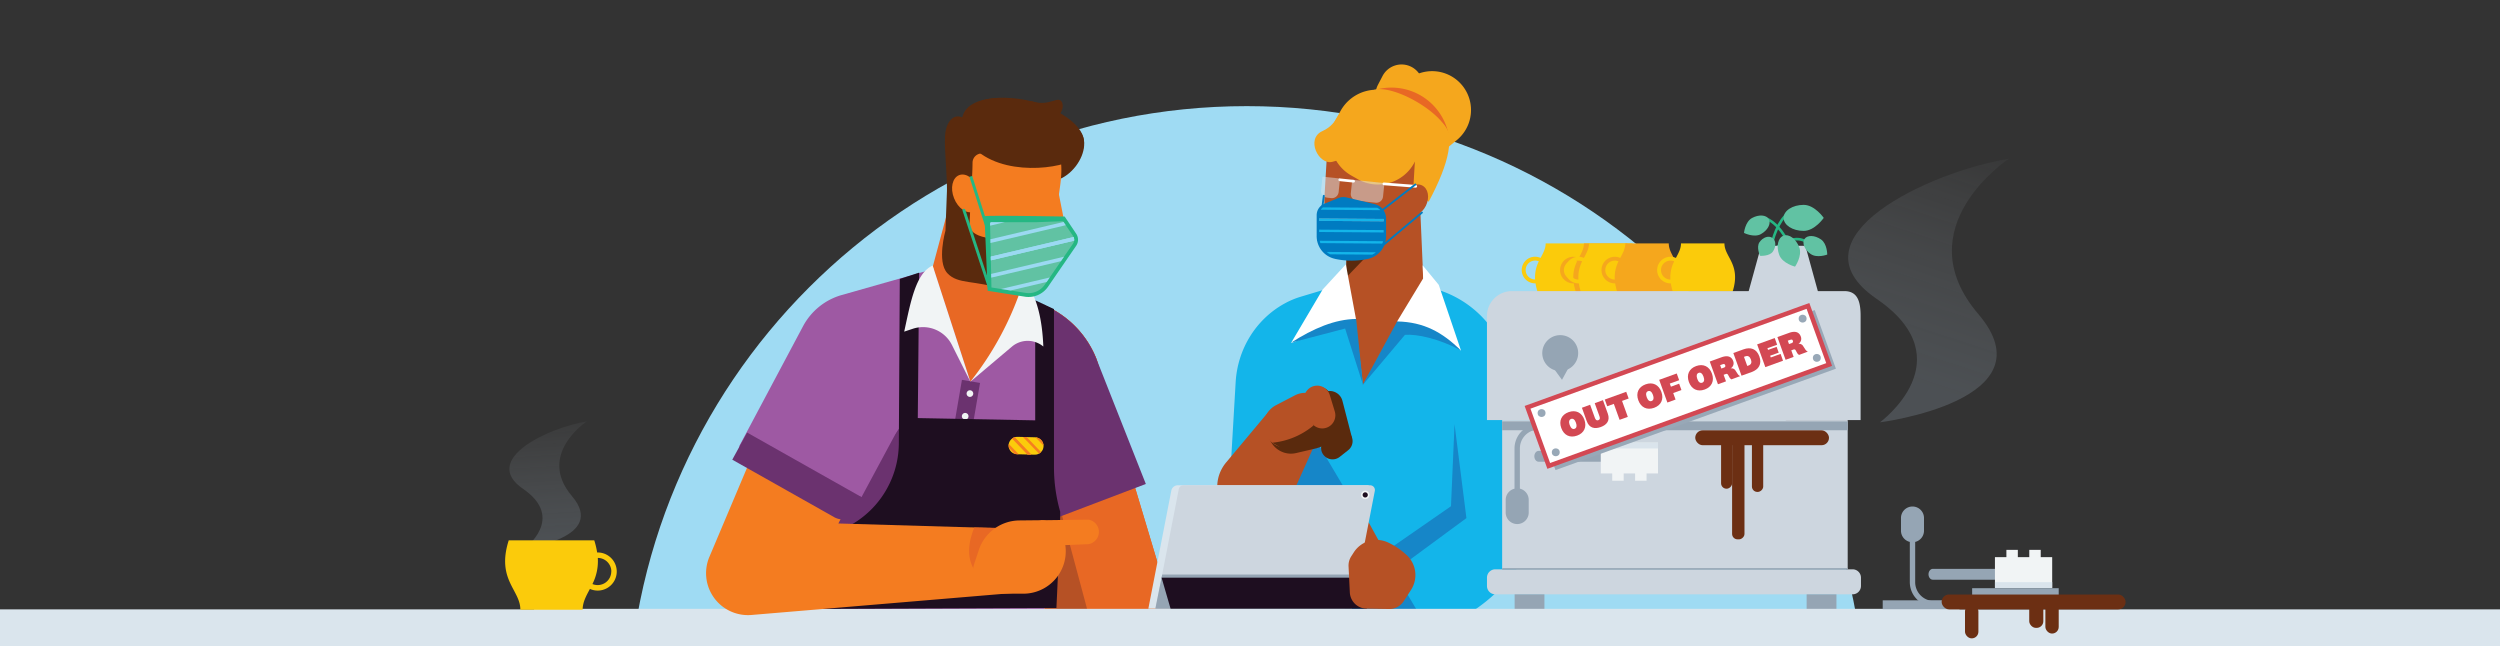 <svg id="Layer_1" data-name="Layer 1" xmlns="http://www.w3.org/2000/svg" xmlns:xlink="http://www.w3.org/1999/xlink" viewBox="0 0 1650 426.62"><rect x="0" y="0" width="1650" height="426.62" fill="#333333" stroke="none"/><defs><style>.cls-1,.cls-18,.cls-20,.cls-26,.cls-30,.cls-31,.cls-32,.cls-34,.cls-37,.cls-38,.cls-39,.cls-41,.cls-43,.cls-44{fill:none;}.cls-2,.cls-46{opacity:0.25;}.cls-2{fill:url(#linear-gradient);}.cls-3{fill:#9fdbf3;}.cls-4{fill:#dae5ed;}.cls-5{fill:#9e59a3;}.cls-6{fill:#e86824;}.cls-7{fill:#b65125;}.cls-8{fill:#6b326f;}.cls-9{fill:#13b5ea;}.cls-10{fill:#1686c8;}.cls-11{fill:#fbcb0b;}.cls-12{fill:#f5a71d;}.cls-13{fill:#cdd6df;}.cls-14{fill:#95a5b4;}.cls-15{fill:#d34853;}.cls-16{fill:#f1f4f5;}.cls-17{fill:#dae4ec;}.cls-18,.cls-38,.cls-39{stroke:#25b783;}.cls-18,.cls-20,.cls-26,.cls-30,.cls-31,.cls-32,.cls-34,.cls-37,.cls-38,.cls-39,.cls-41,.cls-43,.cls-44,.cls-48{stroke-miterlimit:10;}.cls-18{stroke-width:1.73px;}.cls-19{fill:#61c2a3;}.cls-20{stroke:#6b326f;stroke-width:12.12px;}.cls-21{fill:#1e0e20;}.cls-22{fill:#f47c20;}.cls-23{fill:#5a2a0d;}.cls-24{opacity:0.5;}.cls-25{clip-path:url(#clip-path);}.cls-26{stroke:#fff;stroke-width:1.79px;}.cls-26,.cls-30,.cls-31,.cls-32,.cls-38,.cls-41{stroke-linecap:round;}.cls-27{clip-path:url(#clip-path-2);}.cls-28{opacity:0.3;}.cls-29,.cls-48{fill:#fff;}.cls-30,.cls-32{stroke:#5a2a0d;}.cls-30,.cls-31{stroke-width:17.34px;}.cls-31{stroke:#b65125;}.cls-32{stroke-width:15.17px;}.cls-33{clip-path:url(#clip-path-3);}.cls-34{stroke:#f57e20;stroke-width:1.71px;}.cls-35{fill:#25b783;}.cls-36{clip-path:url(#clip-path-4);}.cls-37{stroke:#9bd9f2;stroke-width:2.42px;}.cls-38,.cls-39{stroke-width:1.92px;}.cls-40{fill:#007bc1;}.cls-41{stroke:#007bc1;stroke-width:1.24px;}.cls-42{clip-path:url(#clip-path-5);}.cls-43{stroke:#95a5b4;}.cls-43,.cls-44{stroke-width:1.56px;}.cls-44{stroke:#13b5ea;}.cls-45{fill:#6c2f13;}.cls-46{fill:url(#linear-gradient-2);}.cls-47{fill:#98a8b7;}.cls-48{stroke:#d34853;stroke-width:3px;}</style><linearGradient id="linear-gradient" x1="365.64" y1="357.46" x2="352.33" y2="142.36" gradientUnits="userSpaceOnUse"><stop offset="0" stop-color="#98a8b7"/><stop offset="0.13" stop-color="#a6b4c1" stop-opacity="0.74"/><stop offset="0.42" stop-color="#c9d2dc" stop-opacity="0.08"/><stop offset="0.45" stop-color="#cdd6df" stop-opacity="0"/></linearGradient><clipPath id="clip-path"><rect class="cls-1" x="891.52" y="118.68" width="22.2" height="15.13"/></clipPath><clipPath id="clip-path-2"><rect class="cls-1" x="871.9" y="116.64" width="12.53" height="14.12"/></clipPath><clipPath id="clip-path-3"><path class="cls-1" d="M665.67,293.9a5.74,5.74,0,0,0,5.59,5.9l11.6.3a5.74,5.74,0,0,0,5.89-5.59h0a5.75,5.75,0,0,0-5.59-5.9l-11.6-.3h-.15a5.74,5.74,0,0,0-5.74,5.59"/></clipPath><clipPath id="clip-path-4"><path class="cls-1" d="M684.18,146.64c-.1,0-7.9,0-15.63,0-6.49,0-12.92,0-14.66,0l-.44.7.91,42.39,21.85,3.46a13,13,0,0,0,5.41,0l.24-.05a13,13,0,0,0,7.73-5.29l18.48-26.88a4.54,4.54,0,0,0,.12-5.23L701.62,146Z"/></clipPath><clipPath id="clip-path-5"><path class="cls-1" d="M883.77,132.32,874.6,136a6.51,6.51,0,0,0-4,6.1v13.53a13.69,13.69,0,0,0,10.67,13.49,54.79,54.79,0,0,0,11.06,1.18,46.44,46.44,0,0,0,10.79-1.26,13.51,13.51,0,0,0,10.09-13.35V144.36a8.08,8.08,0,0,0-6.12-8L888.43,132a7.59,7.59,0,0,0-4.66.36"/></clipPath><linearGradient id="linear-gradient-2" x1="1245.48" y1="273.36" x2="1310.87" y2="72.85" gradientUnits="userSpaceOnUse"><stop offset="0.12" stop-color="#98a8b7"/><stop offset="0.37" stop-color="#a6b4c1" stop-opacity="0.74"/><stop offset="0.93" stop-color="#c9d2dc" stop-opacity="0.08"/><stop offset="1" stop-color="#cdd6df" stop-opacity="0"/></linearGradient></defs><path class="cls-2" d="M387.24,278.15c-25.07,4-70.36,25.06-42.05,44.47s1.09,39.28,1.09,39.28S401,355,377.53,327.48s9.71-49.33,9.71-49.33"/><path class="cls-3" d="M414.23,478.71c0-225.7,183-408.66,408.65-408.66s408.66,183,408.66,408.66Z"/><rect class="cls-4" y="402.18" width="1650" height="24.44"/><g id="Bella_and_Simon_with_Face_Masks" data-name="Bella and Simon with Face Masks"><path class="cls-5" d="M632,402.46H748.59L723.92,237.6a63.94,63.94,0,0,0-33.3-35.48L624.26,172Z"/><path class="cls-6" d="M690.62,202.12l-1.06-.48V402.46h97.05L764.5,373.05,723.92,237.6a64,64,0,0,0-33.3-35.48"/><path class="cls-6" d="M690.62,202.12l-1.06-.48V402.46h97.05L764.5,373.05,723.92,237.6a64,64,0,0,0-33.3-35.48"/><polygon class="cls-7" points="689.56 297.78 689.56 402.46 717.63 402.46 689.56 297.78"/><path class="cls-8" d="M690.62,202.12l-1.06-.48V344.76l66.69-25.34L723.92,237.6a64,64,0,0,0-33.3-35.48"/><path class="cls-9" d="M933.35,188.07l-54.48,1.65-20.63,6.19a53.67,53.67,0,0,0-10.48,4.45c-19,10.46-31,30.27-32.23,51.92l-8.92,152.65,166.09-2,2-1.42a109.18,109.18,0,0,0,22.1-158.59l-3.16-8.84a69.36,69.36,0,0,0-55.8-45.35Z"/><polygon class="cls-10" points="847.45 404.58 851.89 262.53 936.23 404.58 847.45 404.58"/><path class="cls-5" d="M649.48,404.25,626,174.7l-70.42,20A41.92,41.92,0,0,0,530,215.32l-42.19,79.29,47.25,15.58-2.82,94.06Z"/><path class="cls-7" d="M697.66,148.8c4.76,2.22.82,5.88,3.53,15.48,0,0-16.73,3.25-3.53-15.48"/><polygon class="cls-6" points="673.13 211.44 640.46 251.97 615.64 175.94 629.53 124.11 677.9 172.1 673.13 211.44"/><path class="cls-11" d="M1048.81,160.64h-28.68c0,3.52-1.65,6.38-3.35,9.6A8.78,8.78,0,1,0,1013.2,187l.25,0a36.58,36.58,0,0,0,1.32,5.57h39.4c5.77-18.1-5.36-22.82-5.36-31.94m-41.88,17.61a6.26,6.26,0,0,1,8.71-5.77,23.21,23.21,0,0,0-2.47,12,6.27,6.27,0,0,1-6.24-6.26"/><path class="cls-12" d="M1074.05,160.64h-28.68c0,3.52-1.65,6.38-3.35,9.6a8.78,8.78,0,1,0-3.59,16.79l.25,0a36.69,36.69,0,0,0,1.33,5.57h39.4c5.77-18.1-5.36-22.82-5.36-31.94m-41.89,17.61a6.27,6.27,0,0,1,8.72-5.77,23.21,23.21,0,0,0-2.47,12,6.27,6.27,0,0,1-6.25-6.26"/><path class="cls-11" d="M1077.4,160.64h-28.68c0,3.52-1.65,6.38-3.35,9.6a8.78,8.78,0,1,0-3.59,16.79l.25,0a37.93,37.93,0,0,0,1.33,5.57h39.4c5.77-18.1-5.36-22.82-5.36-31.94m-41.88,17.61a6.26,6.26,0,0,1,8.71-5.77,23.21,23.21,0,0,0-2.47,12,6.27,6.27,0,0,1-6.24-6.26"/><path class="cls-12" d="M1101.39,160.64H1072.7c0,3.52-1.65,6.38-3.34,9.6a8.78,8.78,0,1,0-3.59,16.79l.25,0a35.53,35.53,0,0,0,1.33,5.57h39.4c5.76-18.1-5.36-22.82-5.36-31.94m-41.89,17.61a6.27,6.27,0,0,1,8.72-5.77,23.11,23.11,0,0,0-2.47,12,6.27,6.27,0,0,1-6.25-6.26"/><path class="cls-11" d="M1138.13,160.64h-28.68c0,3.52-1.65,6.38-3.35,9.6a8.78,8.78,0,1,0-3.59,16.79l.25,0a36.69,36.69,0,0,0,1.33,5.57h39.4c5.77-18.1-5.36-22.82-5.36-31.94m-41.89,17.61a6.27,6.27,0,0,1,8.72-5.77,23.11,23.11,0,0,0-2.47,12,6.27,6.27,0,0,1-6.25-6.26"/><path class="cls-13" d="M1222.73,375.74H986.91a5.52,5.52,0,0,0-5.51,5.51v5.49a5.51,5.51,0,0,0,5.51,5.51h235.82a5.51,5.51,0,0,0,5.51-5.51v-5.49a5.53,5.53,0,0,0-5.51-5.51"/><rect class="cls-14" x="999.65" y="392.27" width="19.67" height="10.52"/><rect class="cls-14" x="1192.38" y="392.27" width="19.67" height="10.52"/><polygon class="cls-13" points="1121.06 277.23 991.42 277.23 991.42 375.62 1152.63 375.62 1123.21 375.63 1219.48 375.63 1219.48 277.23 1219.46 277.23 1154.77 277.23 1121.06 277.23"/><polygon class="cls-14" points="1121.06 278.12 991.42 278.12 991.42 283.97 1152.63 283.97 1219.47 283.97 1219.47 278.12 1219.46 278.12 1121.06 278.12"/><polygon class="cls-14" points="1047.24 374.97 991.43 374.97 991.43 376.04 1060.84 376.04 1103.24 376.04 1219.45 376.04 1219.45 374.97 1172.64 374.97 1116.83 374.97 1047.24 374.97"/><path class="cls-14" d="M1029.89,280.22c-.6,0-15.55-.19-16.13-.13a16,16,0,0,0-14.18,15.85v26.59a7.6,7.6,0,0,0-5.82,7.39V338a7.6,7.6,0,1,0,15.19,0v-8.1a7.61,7.61,0,0,0-5.82-7.39V295.94a12.42,12.42,0,0,1,10.63-12.28c.57-.08,15.52.1,16.13.1Z"/><path class="cls-13" d="M997.83,192.13a16.45,16.45,0,0,0-16.44,16.44v68.66H1228V208.56c0-9.06-1.7-16.43-10.76-16.43Z"/><path class="cls-15" d="M1070.06,247a6.12,6.12,0,1,0,6.11,6.12,6.13,6.13,0,0,0-6.11-6.12"/><path class="cls-15" d="M1098.8,247a6.12,6.12,0,1,0,6.11,6.12,6.12,6.12,0,0,0-6.11-6.12"/><path class="cls-15" d="M1127,247a6.12,6.12,0,1,0,6.12,6.12A6.12,6.12,0,0,0,1127,247"/><path class="cls-14" d="M1025.79,244.2h0a1.75,1.75,0,0,1,.84.62l4.29,5.87,3.48-6.38a1.79,1.79,0,0,1,.75-.72h0a11.85,11.85,0,1,0-9.36.62"/><path class="cls-14" d="M1164.52,240.64h0a1.69,1.69,0,0,1,.8.68l3.9,6.13,3.89-6.13a1.71,1.71,0,0,1,.8-.68h0a11.87,11.87,0,1,0-9.38,0"/><path class="cls-14" d="M1056.69,304.75h-41.17c-1.58,0-2.86-1.61-2.86-3.59s1.28-3.59,2.86-3.59h41.17Z"/><polygon class="cls-16" points="1056.51 292.21 1056.51 312.47 1064.07 312.47 1064.07 317.28 1071.62 317.28 1071.62 312.47 1079.17 312.47 1079.17 317.28 1086.73 317.28 1086.73 312.47 1094.28 312.47 1094.28 292.21 1056.51 292.21"/><rect class="cls-17" x="1056.51" y="291.98" width="37.77" height="4"/><rect class="cls-14" x="1015.87" y="278.12" width="57.13" height="13.86"/><rect class="cls-4" x="352.5" y="401.83" width="940.77" height="141.59"/><path class="cls-18" d="M1169,162.71c2.16-10.13,6.69-20,13.41-23.45"/><path class="cls-18" d="M1170.67,164.67c7.41-5.76,16-10.09,23.58-3.66"/><polygon class="cls-13" points="1200.21 193.72 1153.7 193.72 1162.36 162.25 1191.55 162.25 1200.21 193.72"/><path class="cls-18" d="M1181,163.67c-.37-5.71-8.84-17.71-15.87-19.47"/><path class="cls-19" d="M1190.43,152.39c-7.32,0-13.25-3.84-13.25-8.59s5.93-8.59,13.25-8.59,13.24,8.59,13.24,8.59-5.93,8.59-13.24,8.59"/><path class="cls-19" d="M1162.16,154.53c-4.52,2.5-11.13-.8-11.13-.8s.74-7.34,5.27-9.83,9.51-2.15,11.13.79-.74,7.34-5.27,9.84"/><path class="cls-19" d="M1174.29,168.24c-2.11-5.64-.86-11.32,2.8-12.69s8.34,2.1,10.45,7.74-2.81,12.69-2.81,12.69-8.33-2.09-10.44-7.74"/><path class="cls-19" d="M1195.13,167.74c-4.14-2.87-6-7.37-4.13-10.05s6.73-2.53,10.86.33,4.13,10,4.13,10-6.72,2.54-10.86-.33"/><path class="cls-19" d="M1161.26,159.84c2.26-3.26,6.07-4.53,8.51-2.83s2.6,5.71.35,9-8.52,2.83-8.52,2.83-2.6-5.71-.34-9"/><polygon class="cls-8" points="542.32 351.08 600.59 273.27 598.05 357.95 542.32 351.08"/><line class="cls-20" x1="640.85" y1="251.72" x2="635.15" y2="284.95"/><path class="cls-16" d="M639.21,274.72a2.19,2.19,0,1,1-2.19-2.18,2.19,2.19,0,0,1,2.19,2.18"/><path class="cls-21" d="M699.63,337.37a106.36,106.36,0,0,1-4-28.94V204l-12.39-5.83v79.26l-77.5-1.5.91-96-12.79,4.17-.63,108.53a62.24,62.24,0,0,1-53,61.19v48.07l157-.62s3-61.82,2.44-63.85"/><path class="cls-16" d="M640.45,251.94l-24.88-76.66c-11.38,4.94-14.71,25-18.8,43.6l5.64-1.88a21.38,21.38,0,0,1,25.87,10.69Z"/><path class="cls-7" d="M809.16,305.32l27.11-32.42A18.9,18.9,0,0,1,868,292.76L850.7,331.31a24.73,24.73,0,1,1-45.12-20.26,25.74,25.74,0,0,1,3.58-5.73"/><rect class="cls-7" x="893.91" y="347.19" width="14.62" height="17.89" transform="translate(-60.02 478.84) rotate(-28.84)"/><path class="cls-4" d="M887.51,401.7H757.91l15.16-77.89a4.34,4.34,0,0,1,4.27-3.52h126Z"/><path class="cls-13" d="M892.27,401.7H762.66L778,322.83a3.15,3.15,0,0,1,3.08-2.54H904.3a3.13,3.13,0,0,1,3.08,3.74Z"/><polygon class="cls-14" points="767.04 379.21 762.52 401.7 892.13 401.7 896.65 379.21 767.04 379.21"/><polygon class="cls-21" points="766.64 381.26 772.56 401.7 902.17 401.7 896.24 381.26 766.64 381.26"/><path class="cls-16" d="M903.84,326.65a2.79,2.79,0,1,1-2.79-2.8,2.79,2.79,0,0,1,2.79,2.8"/><path class="cls-21" d="M902.76,326.65a1.71,1.71,0,1,1-1.71-1.72,1.71,1.71,0,0,1,1.71,1.72"/><path class="cls-22" d="M553.31,345.5l25.43-48.83-66.19-34.1L469.72,363.94l-1.47,3.46a27.67,27.67,0,0,0,28.1,38.45l174.83-14.68L672.85,349Z"/><path class="cls-5" d="M568.57,328.14l-80.76-32.47,41.48-74.82c44.34-2.89,69.19,14.28,62.76,63.63Z"/><path class="cls-16" d="M640.37,252h0a205.5,205.5,0,0,0,34.7-65l.81-2.53c8.66,11,12,26.53,12.72,44.24l0,0a16.1,16.1,0,0,0-20.72.06Z"/><path class="cls-23" d="M711.71,85.87c5.78,4.46,5,15.18-1.79,23.94s-16.93,12.25-22.7,7.79-5-15.18,1.79-23.94,16.93-12.25,22.7-7.79"/><path class="cls-23" d="M700.78,67.31c2.36,4.39-2.18,11.44-10.15,15.74s-16.35,4.21-18.72-.19S671.3,64,682.05,67.12s16.36-4.21,18.73.19"/><path class="cls-23" d="M641.19,88.37c4.38,1.32,19.79-7.68,20.63-23.69,0,0-25.25-1.79-28,18s7.41,5.71,7.41,5.71"/><path class="cls-22" d="M629.42,124.89l2-28.11c1-13.56,15.25-11.83,33.3-10.57l4,.28a27.58,27.58,0,0,1,7.7,1.8c16,6.12,27.82,4.16,23,36.26l-6,42.91c-1.28,9.12-6.37,11.55-15.17,14.23l-31.46-2.57a23.69,23.69,0,0,1-13.15-19.93,110.23,110.23,0,0,0-2.86-19.88c-.3-1.23-1.49-11.6-1.29-14.42"/><path class="cls-23" d="M637.46,133.72,625,125.65c.06-8.44-1.28-23.93-1.36-31.52-.17-14.58,15.9-20.4,25.12-9.08l25.73,3.8c3.84,4.47-12.1,17.47-24.3,12.83a6.12,6.12,0,0,0-8.31,5.67c-.08,9.12-.94,25.65-4.38,26.37"/><path class="cls-23" d="M631.66,76.86c5.2-.51,10.12,6.19,11,15s-2.64,16.32-7.84,16.83-10.12-6.19-11-15,2.65-16.32,7.84-16.84"/><path class="cls-23" d="M712.6,102.55c-5.54,7.82-45.4,14.83-66.86-2.3-15.65-12.5-12.85-14-10.5-23.25,4.23-16.68,40-14.6,58-5.8,24.59,12,24.89,23.53,19.34,31.35"/><path class="cls-23" d="M695.66,150.75c-5.29,1.34-10.17,2.34-14.56,3.47-23.34,6.05-38.24,3.08-41.31-4.16l1.38-30.28-15.58-9.72L624,152.25s-5.82,20.42,1.25,28.05,18,4.34,36.85,10.73c33.64,11.43,36.6-14.19,34.73-28Z"/><path class="cls-22" d="M698.41,149.35l-10.67.13,6.1-32.34,2.74-.49,5.55,28.11a3.84,3.84,0,0,1-3.72,4.59"/><path class="cls-22" d="M629.67,130.83c2.62,6.65,8.36,10.62,12.83,8.86s6-8.58,3.34-15.23-8.37-10.62-12.83-8.86-6,8.58-3.34,15.23"/><polygon class="cls-7" points="940.71 215.09 925.21 210.69 899.58 253.76 894.23 210.27 888.47 185.86 889.2 128.17 937 129.85 940.71 215.09"/><polygon class="cls-23" points="888.5 183.15 914.1 156.45 888.95 147.5 888.5 183.15"/><path class="cls-12" d="M965.14,63.15h0a18.44,18.44,0,0,0-22.91-12.46l-3.9,1.15a14.16,14.16,0,0,0-25.9-1.58l-3,5.76a14.15,14.15,0,0,0,12.47,20.65,18.42,18.42,0,0,0,22.67,11.78l8.08-2.39a18.43,18.43,0,0,0,12.45-22.91"/><path class="cls-12" d="M911.05,100.61h0a25.66,25.66,0,0,1,3.58-36.12l14.66-12a25.67,25.67,0,0,1,32.54,39.7l-14.66,12a25.66,25.66,0,0,1-36.12-3.58"/><path class="cls-6" d="M956.68,93a38.48,38.48,0,0,0-48.09-33.93,17.83,17.83,0,0,0,11.15,21.4,17.65,17.65,0,0,0,8.15.93A23.14,23.14,0,0,0,956.68,93"/><path class="cls-12" d="M957.21,95c3.38-16.84-37.1-40.23-50.7-35.55-2.4,8.86,4.76,21.76,13.55,24.94a17.77,17.77,0,0,0,8.15.92c5.21,10.71,17.88,13.77,29,9.69"/><path class="cls-12" d="M942.93,133.14l-15.51-10.09,5.09-47.28,18.56,4.75c9.93,8.14,5.59,26.89-8.14,52.62"/><path class="cls-7" d="M932.64,126.76l1.48-25.14c.67-11.5-21-12.39-37.18-13.34l-1.14-.06c-12.74-.75-19.12-1.5-19.79,10l-1.86,31.65c-.68,11.68,3,21.81,11.56,30.85,5.13,5.43,23.51,7.49,31.81,1.87,7.93-5.36,11.57-12.91,13.62-21.48.52-2.17,1.36-12,1.5-14.35"/><path class="cls-21" d="M942.83,113.85c0,.07.09.14.13.22a1.59,1.59,0,0,0-.13-.22"/><path class="cls-12" d="M896.06,118.22l-4.19-2.37a27.19,27.19,0,0,1-10.25-37.06L884.88,73a27.18,27.18,0,0,1,37.06-10.25l4.19,2.38a27.18,27.18,0,0,1,10.25,37.05L933.11,108a27.17,27.17,0,0,1-37.05,10.24"/><path class="cls-7" d="M941.08,135.81c-2.67,5.4-8.13,8.15-12.18,6.15s-5.17-8-2.5-13.42,8.13-8.16,12.19-6.15,5.17,8,2.49,13.42"/><path class="cls-12" d="M895.71,93.09c-2.72,9.4-10,12.08-16.35,13.72-9,2.32-17.87-15.26-6.52-20.32s10-15.54,16.35-13.72,9.23,10.92,6.52,20.32"/><g class="cls-24"><g class="cls-25"><path class="cls-4" d="M895.51,132.5l12.39,1.28a4.44,4.44,0,0,0,4.89-4l.93-8.93-21.25-2.2-.93,8.93a4.46,4.46,0,0,0,4,4.89"/></g></g><line class="cls-26" x1="913.36" y1="121.35" x2="934.38" y2="122.97"/><line class="cls-26" x1="884.22" y1="118.66" x2="893.36" y2="119.61"/><g class="cls-24"><g class="cls-27"><path class="cls-4" d="M875.89,130.46l2.72.29a4.46,4.46,0,0,0,4.89-4l.92-8.93-11.57-1.2-.93,8.93a4.45,4.45,0,0,0,4,4.89"/></g></g><path class="cls-7" d="M698.41,149.35c-15.46-2.1-15.89,3.29-44.75,7.61,0,0,45.21,19.7,44.75-7.61"/><path class="cls-8" d="M550.48,341.27,483.3,303.39l9.8-17.9,78,44-3.83,7a12.28,12.28,0,0,1-16.8,4.8"/><path class="cls-16" d="M642.34,259.77a2.19,2.19,0,1,1-2.19-2.19,2.19,2.19,0,0,1,2.19,2.19"/><path class="cls-11" d="M343.44,402.43h41.1c0-5,2.36-9.13,4.8-13.75a12.4,12.4,0,0,0,5.13,1.11,12.58,12.58,0,0,0,0-25.16l-.36,0a51.73,51.73,0,0,0-1.9-8H335.76c-8.26,25.94,7.68,32.69,7.68,45.76m60-25.22A9,9,0,0,1,391,385.47a33.27,33.27,0,0,0,3.55-17.24,9,9,0,0,1,8.94,9"/><polygon class="cls-29" points="894.95 210.6 888.26 174.46 872.92 191.12 852.05 226.44 894.95 210.6"/><path class="cls-29" d="M922,212.31l17.26-28.52-.3-8.67L949.57,188l14.73,43.47c-13.87-12.16-25.21-17-42.31-19.11"/><path class="cls-10" d="M964.13,231.24C949.65,223.42,935,220.37,927.27,221l-28.16,33.43,23-42.28c17.81.39,29.94,7.23,42,19.07"/><path class="cls-10" d="M895.06,210.51c-13.91.15-28.32,6.24-43,15.68l35.72-9.36L899.58,254Z"/><line class="cls-30" x1="883.47" y1="289.33" x2="877.61" y2="266.71"/><path class="cls-23" d="M869.29,295.77,855.53,299a15.07,15.07,0,0,1-9-28.69L859.84,265a15.06,15.06,0,0,1,20.22,10.59l.48,2a15.08,15.08,0,0,1-11.25,18.11"/><path class="cls-7" d="M867,290.16l-13.18,4.56a14.88,14.88,0,0,1-11.74-27.25l12.5-6.51a14.87,14.87,0,0,1,20.93,8.32l.68,2A14.87,14.87,0,0,1,867,290.16"/><path class="cls-23" d="M867,280.74h0a49.85,49.85,0,0,1-26.31,11.35l-.95.11,9.62,5.72,26.8-5.26Z"/><line class="cls-30" x1="876.17" y1="281.23" x2="870.45" y2="264.07"/><line class="cls-31" x1="872.67" y1="274.1" x2="869.34" y2="263.18"/><line class="cls-32" x1="879.49" y1="295.6" x2="885.13" y2="291.16"/><polygon class="cls-10" points="967.84 341.94 919.86 377.27 915.32 363.45 957.65 334.1 960 280.01 967.84 341.94"/><path class="cls-7" d="M928.38,366.34a47.08,47.08,0,0,0-12.64-8.47,17.86,17.86,0,0,0-22.25,6.71l-1.65,2.57a11.28,11.28,0,0,0-1.8,6.66l.85,17.2a11.25,11.25,0,0,0,11.05,10.7l14.85.24a11.23,11.23,0,0,0,9.63-5.13l4.86-7.5a18,18,0,0,0-2.9-23"/><g class="cls-33"><rect class="cls-11" x="651.46" y="280.01" width="41.15" height="41.15" transform="translate(358.87 966.85) rotate(-88.92)"/><line class="cls-34" x1="652.04" y1="271.58" x2="696.47" y2="317.71"/><line class="cls-34" x1="647.86" y1="275.61" x2="692.29" y2="321.74"/><line class="cls-34" x1="653.49" y1="273.07" x2="697.91" y2="319.2"/><line class="cls-34" x1="659.11" y1="270.53" x2="703.54" y2="316.66"/><line class="cls-34" x1="664.74" y1="267.99" x2="709.17" y2="314.12"/><line class="cls-34" x1="670.36" y1="265.45" x2="714.79" y2="311.58"/><line class="cls-34" x1="643.68" y1="279.64" x2="688.1" y2="325.77"/><line class="cls-34" x1="639.49" y1="283.67" x2="683.92" y2="329.8"/><line class="cls-34" x1="635.31" y1="287.7" x2="679.74" y2="333.83"/><line class="cls-34" x1="631.13" y1="291.73" x2="675.55" y2="337.86"/></g><path class="cls-35" d="M702.67,142.92s-46.31-.85-52.91-.29l2.08,49.28,23.84,3.78a15.62,15.62,0,0,0,16-6.43l18.43-26.81a7.11,7.11,0,0,0,.17-8.19Z"/><g class="cls-36"><rect class="cls-19" x="643.07" y="135.53" width="79.17" height="79.17" transform="translate(174.9 663.85) rotate(-58.29)"/><line class="cls-37" x1="745.2" y1="149.03" x2="625.28" y2="177.37"/><line class="cls-37" x1="747.77" y1="159.91" x2="627.85" y2="188.24"/><line class="cls-37" x1="741.32" y1="149.94" x2="621.4" y2="178.27"/><line class="cls-37" x1="734.86" y1="139.96" x2="614.95" y2="168.3"/><line class="cls-37" x1="728.41" y1="129.99" x2="608.49" y2="158.33"/><line class="cls-37" x1="721.96" y1="120.02" x2="602.04" y2="148.36"/><line class="cls-37" x1="750.34" y1="170.78" x2="630.42" y2="199.12"/><line class="cls-37" x1="752.91" y1="181.66" x2="632.99" y2="209.99"/><line class="cls-37" x1="755.48" y1="192.54" x2="635.56" y2="220.87"/><line class="cls-37" x1="758.05" y1="203.41" x2="638.13" y2="231.75"/></g><line class="cls-38" x1="636.18" y1="138.74" x2="653.01" y2="189.73"/><line class="cls-39" x1="640.73" y1="116.41" x2="652.17" y2="152.4"/><path class="cls-40" d="M880.93,170.81a51,51,0,0,0,22.54-.09,15.27,15.27,0,0,0,11.35-15V144.36a9.78,9.78,0,0,0-7.38-9.6l-18.65-4.44a9.14,9.14,0,0,0-5.61.43L874,134.47a8.24,8.24,0,0,0-5,7.67v13.53a15.32,15.32,0,0,0,12,15.14"/><line class="cls-41" x1="934.14" y1="121.75" x2="911.03" y2="139.7"/><line class="cls-41" x1="873.72" y1="129.23" x2="869.92" y2="158.54"/><line class="cls-41" x1="938.47" y1="140.3" x2="912.3" y2="162.29"/><g class="cls-42"><polygon class="cls-40" points="926.89 152.63 891.08 189.14 855.77 152.11 891.58 115.59 926.89 152.63"/><line class="cls-43" x1="848.91" y1="144.83" x2="927.17" y2="145.4"/><line class="cls-44" x1="848.86" y1="152.17" x2="927.12" y2="152.75"/><line class="cls-44" x1="851.44" y1="144.84" x2="929.71" y2="145.42"/><line class="cls-44" x1="854.02" y1="137.51" x2="932.29" y2="138.08"/><line class="cls-43" x1="856.6" y1="130.18" x2="934.87" y2="130.75"/><line class="cls-43" x1="859.19" y1="122.85" x2="937.45" y2="123.42"/><line class="cls-44" x1="848.8" y1="159.51" x2="927.07" y2="160.09"/><line class="cls-44" x1="848.75" y1="166.86" x2="927.02" y2="167.43"/><line class="cls-43" x1="848.7" y1="174.2" x2="926.97" y2="174.77"/><line class="cls-43" x1="848.65" y1="181.54" x2="926.92" y2="182.11"/></g><path class="cls-6" d="M666.45,348.55l-23.38-.41c-12.57,30.27,12.37,40.67,21.93,39.14l4.88,2.32Z"/><path class="cls-22" d="M675.52,391.84H657.28A15,15,0,0,1,643,372.08l3.05-9.15a28.44,28.44,0,0,1,26.68-19.44l14.28-.15a15,15,0,0,1,13.72,8.57,28,28,0,0,1-25.25,39.93"/><path class="cls-22" d="M716.55,359.21l-25,1.06-4.86-16.9,31.48-.41a8.17,8.17,0,0,1-1.64,16.25"/></g><polygon class="cls-14" points="1341.01 402.07 1358.75 402.07 1358.75 396.22 1309.43 396.22 1242.59 396.22 1242.59 402.07 1242.61 402.07 1341.01 402.07"/><path class="cls-14" d="M1290.78,400c-.6,0-15.54.19-16.12.13a16,16,0,0,1-14.18-15.85V357.66a7.62,7.62,0,0,1-5.83-7.39v-8.1a7.6,7.6,0,1,1,15.19,0v8.1a7.6,7.6,0,0,1-5.82,7.39v26.58a12.42,12.42,0,0,0,10.64,12.28c.57.09,15.52-.09,16.12-.09Z"/><path class="cls-14" d="M1316.84,375.44h-41.17c-1.58,0-2.86,1.61-2.86,3.59s1.28,3.59,2.86,3.59h41.17Z"/><polygon class="cls-16" points="1316.66 387.98 1316.66 367.72 1324.22 367.72 1324.22 362.91 1331.77 362.91 1331.77 367.72 1339.33 367.72 1339.33 362.91 1346.88 362.91 1346.88 367.72 1354.44 367.72 1354.44 387.98 1316.66 387.98"/><rect class="cls-17" x="1316.67" y="384.21" width="37.77" height="4"/><rect class="cls-14" x="1301.62" y="388.21" width="57.13" height="13.86"/><rect class="cls-45" x="1118.86" y="284.03" width="88.27" height="9.81" rx="4.9"/><rect class="cls-45" x="1281.48" y="392.37" width="121.41" height="9.81" rx="4.9"/><rect class="cls-45" x="1122.16" y="301.5" width="34.82" height="7.27" rx="3.58" transform="translate(1444.69 -834.43) rotate(90)"/><rect class="cls-45" x="1113.16" y="317.76" width="68.24" height="8.17" rx="3.58" transform="translate(1469.12 -825.44) rotate(90)"/><rect class="cls-45" x="1140.61" y="301.57" width="38.77" height="7.45" rx="3.58" transform="translate(1465.29 -854.71) rotate(90)"/><rect class="cls-45" x="1296.9" y="399.15" width="8.84" height="22.17" rx="4.4"/><rect class="cls-45" x="1349.95" y="397.28" width="8.8" height="20.87" rx="4.4"/><rect class="cls-45" x="1339.29" y="397.28" width="9.3" height="17.12" rx="4.4"/><path class="cls-46" d="M1325.82,104.79c-52.06,8.4-146.12,52.07-87.34,92.38s2.27,81.57,2.27,81.57,113.62-14.39,64.92-71.5,20.15-102.45,20.15-102.45"/><rect class="cls-47" x="1013.77" y="236.87" width="196.8" height="41.13" transform="translate(-21.26 393.57) rotate(-19.88)"/><rect class="cls-48" x="1009.31" y="234.11" width="196.8" height="41.13" transform="translate(-20.59 391.88) rotate(-19.88)"/><path class="cls-15" d="M1045.69,277c1.72,4.77-.11,8.81-4.82,10.51s-8.69-.23-10.42-5,.11-8.8,4.82-10.5S1044,272.26,1045.69,277Zm-9.68,3.5c.75,2.09,1.91,3,3.23,2.51s1.64-1.91.89-4-1.91-3-3.23-2.5S1035.26,278.45,1036,280.53Z"/><path class="cls-15" d="M1055.59,274.59l-3.07-8.49,5.42-2,3.19,8.83c1.68,4.63-.63,7.47-4.62,8.91s-7.59.74-9.26-3.89l-3.19-8.83,5.42-2,3.07,8.49c.39,1.08,1,2.21,2.34,1.71S1056,275.67,1055.59,274.59Z"/><path class="cls-15" d="M1068.93,277.09l-3.8-10.53-4.37,1.58-1.61-4.44,14.16-5.12,1.6,4.44-4.36,1.58,3.8,10.53Z"/><path class="cls-15" d="M1096.51,258.65c1.73,4.77-.11,8.81-4.81,10.51s-8.69-.23-10.42-5,.11-8.8,4.81-10.5S1094.79,253.88,1096.51,258.65Zm-9.68,3.5c.76,2.09,1.92,3,3.24,2.51s1.64-1.92.89-4-1.92-3-3.24-2.5S1086.08,260.07,1086.83,262.15Z"/><path class="cls-15" d="M1100.47,265.68l-5.41-15,11.58-4.19,1.6,4.44-6.18,2.23.75,2.06,5.42-2,1.51,4.19-5.42,2,1.55,4.28Z"/><path class="cls-15" d="M1129.89,246.58c1.72,4.77-.11,8.81-4.82,10.51s-8.69-.23-10.41-5,.11-8.8,4.81-10.5S1128.16,241.81,1129.89,246.58Zm-9.68,3.5c.75,2.09,1.91,3,3.24,2.51s1.64-1.91.88-4-1.91-3-3.23-2.5S1119.46,248,1120.21,250.08Z"/><path class="cls-15" d="M1142.76,250.39a3.66,3.66,0,0,1-1.46-1.6l-.71-1.26c-.44-.78-.91-.92-1.59-.67l-1.41.51,1.57,4.32-5.31,1.92-5.41-15,7.7-2.79c3.43-1.24,6.52-1,7.77,2.49a3.92,3.92,0,0,1-1.64,4.79l0,.05a3,3,0,0,1,3.2,1.5l1.31,2a4,4,0,0,0,1.74,1.6Zm-5.78-10-1.68.61.81,2.24,1.68-.61c.76-.27,1.14-.77.84-1.59S1137.81,240.12,1137,240.42Z"/><path class="cls-15" d="M1144,233l6.7-2.43c4.66-1.68,8.64-.41,10.48,4.68s-.46,8.62-5.07,10.29l-6.7,2.42Zm9.19,8.53.92-.33c1.72-.63,2.2-2,1.49-3.94s-1.94-2.69-3.64-2.08l-.94.34Z"/><path class="cls-15" d="M1176.79,238.08l-11.67,4.22-5.41-15,11.6-4.2,1.6,4.42-6.41,2.31.4,1.12,5.67-2.05,1.39,3.86-5.66,2,.42,1.16,6.47-2.34Z"/><path class="cls-15" d="M1187.41,234.24a3.51,3.51,0,0,1-1.47-1.6l-.71-1.26a1.14,1.14,0,0,0-1.58-.67l-1.41.51,1.56,4.33-5.31,1.92-5.41-15,7.71-2.78c3.42-1.24,6.51-1,7.76,2.48a3.93,3.93,0,0,1-1.64,4.8l0,0a3,3,0,0,1,3.2,1.51l1.31,2a4,4,0,0,0,1.75,1.6Zm-5.79-10-1.68.6.81,2.24,1.68-.6c.77-.28,1.14-.77.85-1.6S1182.45,224,1181.62,224.28Z"/><circle class="cls-47" cx="1017.44" cy="272.61" r="2.61"/><circle class="cls-47" cx="1026.81" cy="298.52" r="2.61"/><circle class="cls-47" cx="1189.73" cy="210.3" r="2.61"/><circle class="cls-47" cx="1199.11" cy="236.21" r="2.61"/></svg>